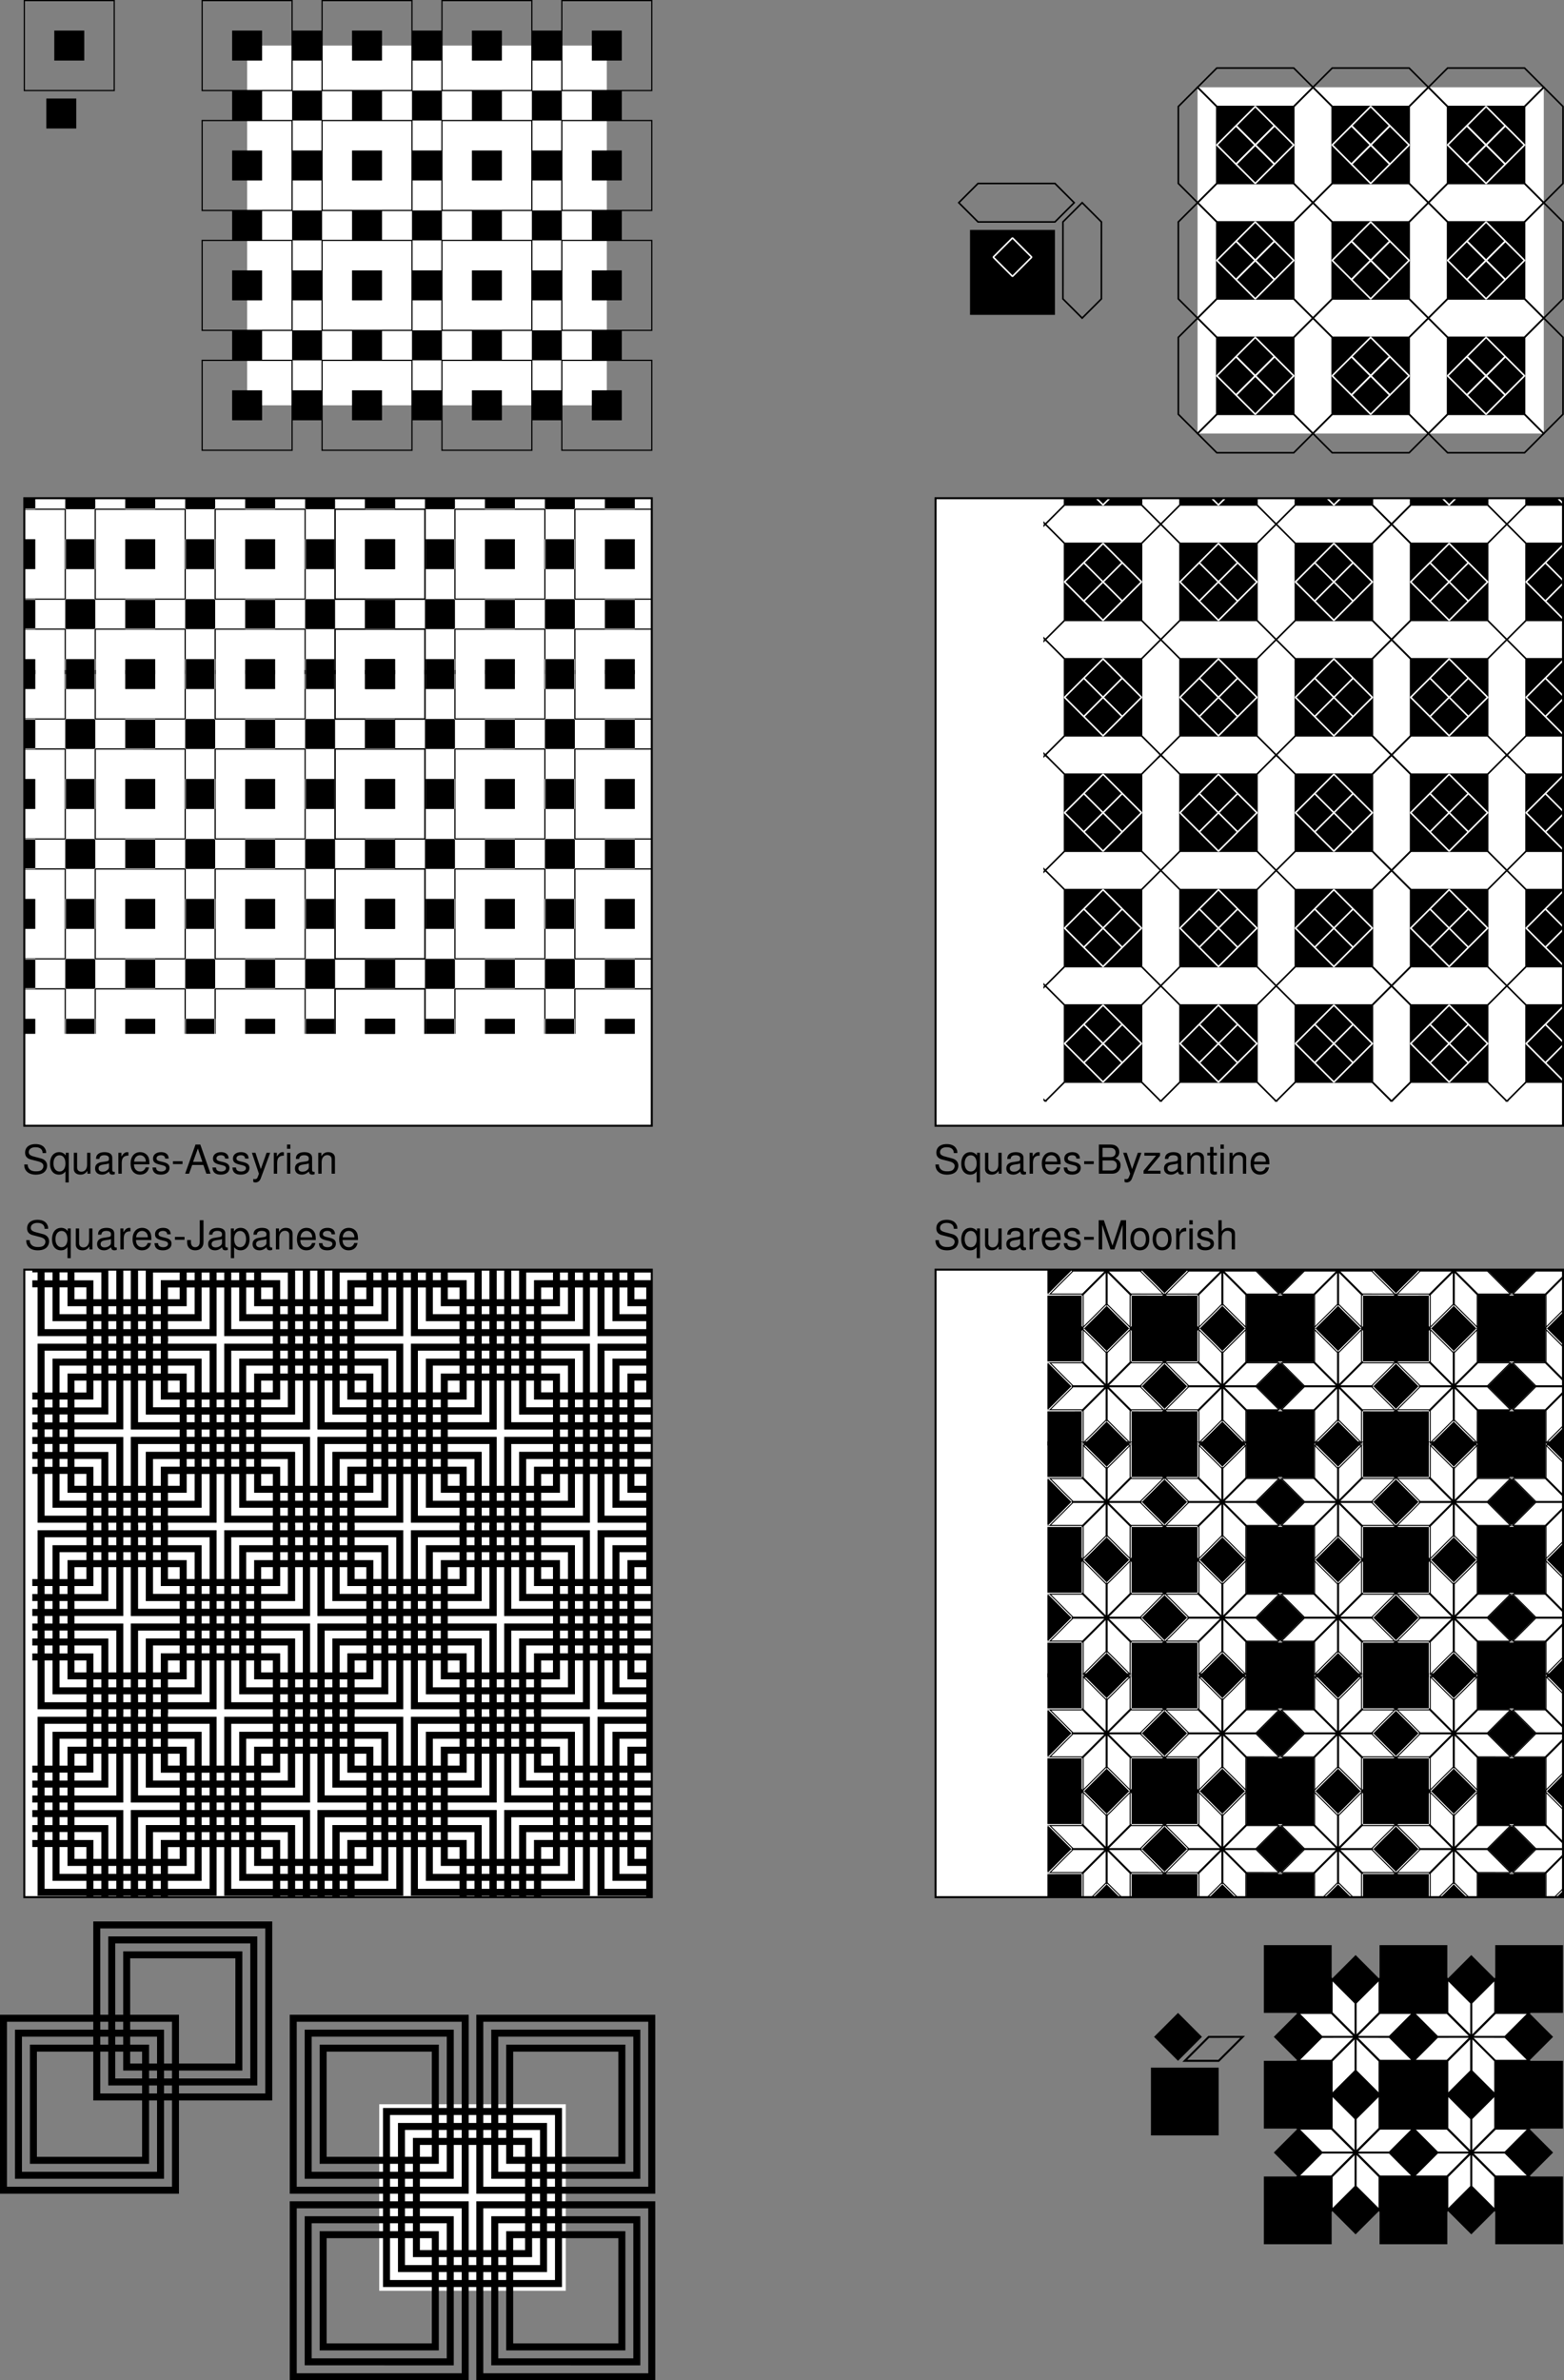 <svg xmlns="http://www.w3.org/2000/svg" xmlns:xlink="http://www.w3.org/1999/xlink" width="391.332" height="595.525"><rect width="100%" height="100%" fill="#808080" stroke="none"/><defs><path id="a" d="M5.953-5.156c0-.5-.016-.64-.187-.969-.391-.844-1.25-1.281-2.47-1.281-1.608 0-2.593.812-2.593 2.14 0 .891.469 1.454 1.422 1.704l1.813.468c.937.25 1.343.61 1.343 1.188 0 .39-.218.781-.515 1-.297.219-.75.312-1.344.312-.797 0-1.328-.187-1.688-.61a1.549 1.549 0 0 1-.375-1.109H.484c0 .657.141 1.11.422 1.5C1.406-.125 2.25.234 3.36.234c.875 0 1.579-.203 2.047-.562.5-.39.797-1.047.797-1.672 0-.906-.547-1.563-1.547-1.828l-1.828-.485c-.875-.25-1.203-.53-1.203-1.093 0-.735.656-1.219 1.64-1.219 1.157 0 1.797.516 1.813 1.469zm0 0"/><path id="b" d="M4.953 2.188v-7.422h-.75v.687a1.968 1.968 0 0 0-1.656-.844C1.157-5.39.266-4.266.266-2.516c0 1.704.843 2.75 2.234 2.75.734 0 1.234-.265 1.625-.828v2.781ZM2.656-4.61c.89 0 1.469.796 1.469 2.062 0 1.203-.578 2-1.469 2-.922 0-1.531-.812-1.531-2.031s.61-2.031 1.531-2.031zm0 0"/><path id="c" d="M4.813 0v-5.234h-.829v2.968C3.984-1.203 3.438-.5 2.563-.5c-.657 0-1.079-.406-1.079-1.031v-3.703H.656v4.03c0 .876.64 1.438 1.656 1.438.782 0 1.266-.28 1.75-.968V0Zm0 0"/><path id="d" d="M5.344-.484c-.078.015-.125.015-.172.015-.297 0-.453-.156-.453-.406v-3.078c0-.938-.672-1.438-1.969-1.438-.766 0-1.375.22-1.734.61-.25.265-.344.578-.36 1.093h.828c.079-.64.454-.937 1.235-.937.765 0 1.172.281 1.172.781v.219c-.016.36-.188.5-.875.578-1.172.156-1.36.203-1.672.328-.61.266-.922.719-.922 1.406 0 .938.656 1.547 1.719 1.547.656 0 1.187-.234 1.78-.78.063.546.313.78.86.78.172 0 .282-.03.563-.093zM3.89-1.656c0 .281-.079.453-.329.687-.343.313-.75.469-1.25.469-.64 0-1.015-.313-1.015-.844 0-.547.36-.828 1.25-.953s1.062-.156 1.344-.297zm0 0"/><path id="e" d="M.688-5.234V0h.843v-2.719c.016-1.265.532-1.828 1.672-1.797v-.843c-.14-.016-.219-.032-.312-.032-.547 0-.954.329-1.438 1.094v-.937zm0 0"/><path id="f" d="M5.125-2.344c0-.797-.063-1.281-.203-1.672-.344-.859-1.14-1.375-2.125-1.375-1.453 0-2.39 1.11-2.39 2.844 0 1.735.89 2.781 2.374 2.781 1.203 0 2.031-.687 2.235-1.828h-.829c-.234.688-.703 1.047-1.375 1.047-.53 0-.984-.234-1.265-.672-.203-.297-.266-.593-.281-1.125Zm-3.828-.672c.062-.968.656-1.609 1.5-1.609s1.437.672 1.437 1.61zm0 0"/><path id="g" d="M4.375-3.781c0-1.031-.688-1.61-1.89-1.61-1.22 0-2.016.625-2.016 1.594 0 .828.422 1.219 1.656 1.516l.781.187c.578.14.813.36.813.719 0 .5-.485.828-1.219.828-.453 0-.828-.125-1.047-.344-.125-.156-.187-.296-.234-.671H.344C.375-.345 1.063.234 2.438.234c1.312 0 2.156-.656 2.156-1.671 0-.766-.438-1.204-1.485-1.454l-.796-.187c-.688-.156-.97-.375-.97-.75 0-.485.423-.797 1.11-.797.672 0 1.031.297 1.047.844zm0 0"/><path id="h" d="M2.844-3.125H.454v.719h2.39Zm0 0"/><path id="i" d="m4.688 0 2.046-6.11V0h.875v-7.297H6.313l-2.11 6.36-2.156-6.36H.75V0h.875v-6.11L3.703 0Zm0 0"/><path id="j" d="M2.719-5.39c-1.485 0-2.36 1.046-2.36 2.812C.36-.813 1.234.234 2.734.234c1.47 0 2.36-1.046 2.36-2.78 0-1.813-.86-2.845-2.375-2.845zm.015.765c.938 0 1.5.781 1.5 2.078 0 1.235-.578 2-1.5 2-.937 0-1.5-.765-1.5-2.031s.563-2.047 1.5-2.047zm0 0"/><path id="k" d="M1.5-5.234H.672V0H1.5Zm0-2.063H.656v1.063H1.5Zm0 0"/><path id="l" d="M.703-7.297V0h.828v-2.89c0-1.063.563-1.766 1.422-1.766.281 0 .531.078.735.218.25.188.343.438.343.813V0h.828v-3.953c0-.89-.625-1.438-1.656-1.438-.734 0-1.187.235-1.672.875v-2.78zm0 0"/><path id="v" d="M4.734-2.188 5.484 0h1.047L3.97-7.297H2.766L.172 0h.984l.782-2.188Zm-.25-.78H2.156l1.204-3.33zm0 0"/><path id="w" d="M3.875-5.234 2.437-1.156 1.095-5.234h-.89L1.968.016l-.313.828c-.14.375-.328.515-.672.515-.14 0-.265-.015-.437-.062v.75c.156.094.328.14.547.14.281 0 .562-.093.781-.25.266-.203.422-.421.578-.843L4.78-5.234Zm0 0"/><path id="x" d="M.703-5.234V0h.844v-2.89c0-1.063.547-1.766 1.406-1.766.672 0 1.094.39 1.094 1.031V0h.828v-3.953c0-.875-.656-1.438-1.672-1.438-.765 0-1.265.297-1.734 1.032v-.875zm0 0"/><path id="B" d="M.797 0h3.281c.688 0 1.203-.188 1.594-.61.36-.374.562-.906.562-1.468 0-.875-.406-1.406-1.328-1.766.657-.312 1-.844 1-1.594 0-.546-.203-1-.578-1.343-.39-.344-.875-.516-1.578-.516H.797Zm.922-4.156V-6.47h1.797c.53 0 .812.063 1.062.266.266.187.406.5.406.89 0 .407-.14.704-.406.907-.25.187-.531.25-1.062.25zm0 3.343v-2.515h2.265c.829 0 1.313.469 1.313 1.265 0 .766-.484 1.25-1.313 1.25zm0 0"/><path id="C" d="M4.438-5.234H.515v.718h2.921L.313-.75V0h4.25v-.734h-3.25L4.438-4.5Zm0 0"/><path id="D" d="M2.547-5.234h-.86v-1.454H.845v1.454H.14v.671h.703v3.97c0 .53.36.827 1.015.827.22 0 .407-.03.688-.078v-.703A1.528 1.528 0 0 1 2.14-.5c-.36 0-.454-.094-.454-.469v-3.594h.86zm0 0"/><path id="K" d="M3.328-7.297v5.14c0 .579-.062.907-.234 1.157-.172.281-.516.453-.89.453-.688 0-1.079-.469-1.079-1.328v-.469H.172v.64C.172-.515.953.235 2.203.235c1.266 0 2.063-.796 2.063-2.046v-5.485zm0 0"/><path id="L" d="M.547 2.188h.828V-.547c.438.531.938.781 1.61.781 1.359 0 2.25-1.093 2.25-2.765 0-1.766-.86-2.86-2.25-2.86-.72 0-1.282.329-1.672.938v-.781H.546ZM2.844-4.61c.922 0 1.515.812 1.515 2.062 0 1.188-.609 2-1.515 2-.89 0-1.469-.797-1.469-2.031 0-1.235.578-2.031 1.469-2.031zm0 0"/><path id="n" d="M-22.395-22.395h44.79v1.75h-44.79zm43.04 1.75h1.75v41.29h-1.75zm-43.04 0h1.75v41.29h-1.75zm0 41.29h44.79v1.75h-44.79zm46.688-43.04h44.789v1.75H24.293Zm43.039 1.75h1.75v41.29h-1.75zm-43.039 0h1.75v41.29h-1.75zm0 41.29h44.789v1.75H24.293Zm-46.688-89.727h44.79v1.75h-44.79zm43.04 1.75h1.75v41.289h-1.75zm-43.04 0h1.75v41.289h-1.75zm0 41.289h44.79v1.75h-44.79zm46.688-43.039h44.789v1.75H24.293Zm43.039 1.75h1.75v41.289h-1.75zm-43.039 0h1.75v41.289h-1.75zm0 41.289h44.789v1.75H24.293Zm-42.945 7.39h37.304v1.75h-37.304zm35.554 1.75h1.75v33.805h-1.75zm-35.554 0h1.75v33.805h-1.75zm0 33.805h37.304v1.75h-37.304zm46.687-35.554H65.34v1.75H28.035Zm35.555 1.75h1.75v33.804h-1.75zm-35.555 0h1.75v33.804h-1.75zm0 33.804H65.34v1.75H28.035ZM-18.652-65.34h37.304v1.75h-37.304zm35.554 1.75h1.75v33.805h-1.75zm-35.554 0h1.75v33.805h-1.75zm0 33.805h37.304v1.75h-37.304zM28.035-65.34H65.34v1.75H28.035Zm35.555 1.75h1.75v33.805h-1.75zm-35.555 0h1.75v33.805h-1.75zm0 33.805H65.34v1.75H28.035ZM-14.91-14.91h29.82v1.75h-29.82zm28.07 1.75h1.75v26.32h-1.75zm-28.07 0h1.75v26.32h-1.75zm0 26.32h29.82v1.75h-29.82zm46.683-28.07h29.825v1.75H31.773Zm28.075 1.75h1.75v26.32h-1.75zm-28.075 0h1.75v26.32h-1.75zm0 26.32h29.825v1.75H31.773ZM-14.91-61.598h29.82v1.75h-29.82zm28.07 1.75h1.75v26.325h-1.75zm-28.07 0h1.75v26.325h-1.75zm0 26.325h29.82v1.75h-29.82zm46.683-28.075h29.825v1.75H31.773Zm28.075 1.75h1.75v26.325h-1.75zm-28.075 0h1.75v26.325h-1.75zm0 26.325h29.825v1.75H31.773ZM.95-45.738h44.79v1.75H.948Zm43.04 1.75h1.75V-2.7h-1.75zm-43.04 0H2.7V-2.7H.95zM.95-2.7h44.79v1.75H.948Zm3.742-39.297h37.305v1.75H4.691Zm35.555 1.75h1.75v33.805h-1.75zm-35.555 0h1.75v33.805h-1.75zm0 33.805h37.305v1.75H4.691ZM8.43-38.254h29.824v1.75H8.43Zm28.074 1.75h1.75v26.324h-1.75zm-28.074 0h1.75v26.324H8.43zm0 26.324h29.824v1.75H8.43Zm0 0"/><path id="s" d="M-.602-20.719h9.184l.5.5H-.102zm8.98.5h.704l5.496 5.496h-.703Zm-8.48 0h.704l5.496 5.496h-.703Zm5.497 5.496h9.183l.496.5H5.891Zm.496 0h9.183l-.5.5H5.391Zm7.98.5h.703L9.078-8.727h-.703Zm-8.48 0h.703L.598-8.727h-.703zM-.105-8.727h9.183l-.496.497H-.602zm-.497.497h9.184l-9.184.003zm20.97-12.489h9.183l-.5.5h-9.184zm7.98.5h.703l-5.496 5.496h-.703zm-8.48 0h.702l-5.496 5.496h-.703zm-5.497 5.496h9.184l-.5.5H13.87zm-.5 0h9.184l.5.5h-9.18Zm.504.5h.703L20.57-8.73h-.703zm8.477 0h.703l5.496 5.496h-.703zM19.867-8.73h.602l8.48.003h-9.078zm.004.003h9.18l.496.497h-9.18zm.496.497h9.18l.004.003zm-6.144-6.844 1.207 1.203h-1.207zm.504 1.203h.703l5.289 5.289h-.703zm5.289 5.289h.703v.203h-.5zm-5.793-5.29h.5v7.778h-.5zm0 7.778h.504l.203.203h-.707zm5.996-2.285h.5v7.777h-.5zM14.223-5.89h.707L20.219-.6h-.703zM19.516-.6h1.203V.601zm-4.793-14.473v1.203H13.52zM13.52-13.87h.703l-5.29 5.289H8.23ZM8.23-8.582h.704l-.204.203h-.503Zm5.993-5.29h.5v7.778h-.5zm-.004 7.778h.504v.203h-.707zm-.203.203h.707L9.43-.6h-.703Zm-5.79-2.488h.5v7.777h-.5zm0 7.777H9.43L8.227.602ZM20.72-29.55v1.203h-1.203zm-1.203 1.203h.703l-5.293 5.293h-.703zm-5.293 5.293h.703l-.203.203h-.5zm5.996-5.293h.5v7.778h-.5zm0 7.778h.5v.203h-.703zm-.203.203h.703l-5.293 5.293h-.703zm-5.793-2.485h.5v7.778h-.5zm0 7.778h1.203l-1.203 1.203zM8.227-29.551l1.203 1.203h-1.2Zm.5 1.203h.703l5.293 5.293h-.703zm5.293 5.293h.703v.203h-.5zm-5.79-5.293h.5v7.778h-.5zm0 7.778h.5l.204.203H8.23Zm5.993-2.282h.5v7.778h-.5zM8.23-20.367h.704l5.293 5.293h-.704zm5.293 5.293h1.2v1.203zm14.825-5.645h9.183l.5.5h-9.183zm8.98.5h.703l5.496 5.496h-.703zm-8.48 0h.703l5.496 5.496h-.703Zm5.496 5.496h9.183l.496.5h-9.18Zm.5 0h9.18l-.5.5h-9.18Zm7.976.5h.703l-5.496 5.496h-.703zm-8.476 0h.703L29.55-8.727h-.703zm-5.496 5.496h9.18l-.497.497h-9.18zm-.496.497h9.18l-9.184.003zm20.964-12.49H58.5l-.5.5h-9.184zm7.98.5H58l-5.496 5.496H51.8zm-8.48 0h.704l-5.497 5.496h-.703zm-5.496 5.496h9.184l-.5.5H42.82zm-.5 0h9.184l.5.5h-9.18zm.504.5h.703L49.52-8.73h-.704zm8.477 0h.703L58-8.727h-.703zM48.816-8.73h.602l8.48.003H48.82zm.004.003H58l.496.497h-9.18zm.496.497h9.18l.004.003zm-6.144-6.844 1.207 1.203h-1.203zm.504 1.203h.703l5.289 5.289h-.703zm5.289 5.289h.703l.004.203h-.504zm-5.79-5.29h.5v7.778h-.5zm0 7.778h.505l.203.203h-.707zm5.997-2.285h.5v7.777h-.5zM43.176-5.89h.707L49.172-.6h-.703ZM48.469-.6h1.203V.601zm-4.797-14.473v1.203h-1.203Zm-1.203 1.203h.703l-5.29 5.289h-.702zm-5.29 5.289h.704l-.203.203h-.504zm5.993-5.29h.5v7.778h-.5zm-.004 7.778h.504v.203h-.707zm-.203.203h.707L38.379-.6h-.703zm-5.79-2.488h.5v7.777h-.5zm0 7.777h1.204L37.176.602zM49.673-29.55l-.004 1.203h-1.2Zm-1.203 1.203h.703l-5.293 5.293h-.703zm-5.293 5.293h.703l-.203.203h-.504zm5.992-5.293h.5v7.778h-.5zm0 7.778h.5v.203h-.703zm-.203.203h.703l-5.293 5.293h-.703zm-5.793-2.485h.5v7.778h-.5zm0 7.778h1.203l-1.203 1.203zM37.177-29.55l1.203 1.203h-1.2zm.5 1.203h.703l5.293 5.293h-.703Zm5.293 5.293h.703v.203h-.5zm-5.79-5.293h.5v7.778h-.5zm0 7.778h.5l.204.203h-.703zm5.993-2.282h.5v7.778h-.5zm-5.992 2.485h.703l5.293 5.293h-.703zm5.293 5.293h1.199v1.203zM-.602-49.672h9.184l.5.5H-.102zm8.98.5h.704l5.496 5.496h-.703Zm-8.48 0h.704l5.496 5.496h-.703Zm5.497 5.496h9.183l.496.5H5.891Zm9.68 0-.005.004H5.89Zm-9.184.004h9.18l-.5.5H5.39Zm7.976.5h.703l-5.496 5.496h-.703Zm-8.476 0h.703L.598-37.676h-.703zm-5.496 5.496h9.18l-.493.496H-.602zm-.497.496h9.184l-9.184.004zm20.97-12.492h9.183l-.5.5h-9.184zm7.98.5h.703l-5.496 5.496h-.703zm-8.48 0h.702l-5.496 5.496h-.703zm-5.497 5.496h9.184l-.5.5H13.87zm-.5 0 9.184.004h-9.18Zm.004.004h9.18l.496.496h-9.18zm.598.496h9.078l.004.004h-.602zm-.102 0h.703l5.496 5.496h-.703zm8.48.004h.704l5.496 5.496h-.703zm-2.984 5.492h.602l8.48.004h-9.078zm.004.004h9.18l.496.496h-9.18zm.496.496h9.18l.004.004zm-6.144-6.847 1.203 1.203h-1.203zm.5 1.203h.703l5.293 5.293h-.703zm5.293 5.293h.703v.203h-.5zm-5.793-5.293h.5v7.777h-.5zm0 7.777h.5l.203.203h-.703zm5.996-2.281h.5v7.777h-.5zm-5.996 2.484h.703l5.293 5.293h-.703zm5.293 5.293h1.203v1.203zm-4.793-14.476v1.203H13.52zm-1.203 1.203h.703L8.93-37.531h-.7Zm-5.29 5.293h.7l-.203.203h-.5zm5.993-5.293h.5v7.777h-.5zm0 7.777h.5v.203h-.703zm-.203.203h.703L9.43-29.55h-.703Zm-5.793-2.484h.5v7.777h-.5zm0 7.777H9.43l-1.203 1.203zM20.719-58.5v1.203h-1.203zm-1.203 1.203h.703l-5.293 5.293h-.703zm-5.293 5.293h.703l-.203.203h-.5zm5.996-5.293h.5v7.774h-.5zm0 7.774h.5v.203h-.703zm-.203.203h.703l-5.293 5.293h-.703zm-5.793-2.48h.5v7.773h-.5zm0 7.773h1.203l-1.203 1.203zM8.227-58.5l1.203 1.203h-1.2Zm.5 1.203h.703l5.293 5.293h-.703zm5.293 5.293h.703v.203h-.5zm-5.79-5.293h.5v7.774h-.5zm0 7.774h.5l.204.203H8.23Zm5.993-2.278h.5v7.774h-.5zM8.23-49.32h.704l5.293 5.294h-.704zm5.293 5.294h1.2v1.203zm14.825-5.645h9.183l.5.5h-9.183zm8.98.5h.703l5.496 5.496h-.703zm-8.48 0h.703l5.496 5.496h-.703Zm5.496 5.496h9.183l.496.5h-9.18Zm9.68 0-.004.004h-9.176Zm-9.18.004h9.176l-.5.5h-9.176Zm7.972.5h.704l-5.497 5.496h-.703zm-8.472 0h.703l-5.496 5.496h-.703zm-5.496 5.496h9.175l-.492.496h-9.18zm-.496.496h9.18l-9.184.004zm20.964-12.492H58.5l-.5.5h-9.184zm7.98.5H58l-5.496 5.496H51.8zm-8.48 0h.704l-5.497 5.496h-.703zm-5.496 5.496h9.184l-.5.5H42.82zm-.5 0 9.184.004h-9.18zm.004.004h9.18l.496.496h-9.18zm.598.496H52.5l.004.004h-.602zm-.102 0h.703l5.497 5.496h-.704zm8.48.004h.704L58-37.676h-.703zm-2.984 5.492h.602l8.48.004H48.82zm.004.004H58l.496.496h-9.18zm.496.496h9.18l.004.004zm-6.144-6.847 1.203 1.203h-1.2zm.5 1.203h.703l5.293 5.293h-.703zm5.293 5.293h.703l.004.203h-.504zm-5.79-5.293h.5v7.777h-.5zm0 7.777h.5l.204.203h-.703zm5.997-2.281h.5v7.777h-.5zm-5.996 2.484h.703l5.293 5.293h-.703Zm5.293 5.293h1.203v1.203zm-4.797-14.476v1.203h-1.203Zm-1.203 1.203h.703l-5.293 5.293h-.7zm-5.29 5.293h.7l-.203.203h-.5zm5.993-5.293h.5v7.777h-.5zm0 7.777h.5v.203h-.703Zm-.203.203h.703l-5.293 5.293h-.703zm-5.793-2.484h.5v7.777h-.5zm0 7.777h1.203l-1.203 1.203zM49.672-58.5l-.004 1.203h-1.2Zm-1.203 1.203h.703l-5.293 5.293h-.703zm-5.293 5.293h.703l-.203.203h-.504zm5.992-5.293h.5v7.774h-.5zm0 7.774h.5v.203h-.703zm-.203.203h.703l-5.293 5.293h-.703zm-5.793-2.48h.5v7.773h-.5zm0 7.773h1.203l-1.203 1.203zM37.176-58.5l1.203 1.203h-1.2zm.5 1.203h.703l5.293 5.293h-.703Zm5.293 5.293h.703v.203h-.5zm-5.79-5.293h.5v7.774h-.5zm0 7.774h.5l.204.203h-.703zm5.993-2.278h.5v7.774h-.5zm-5.992 2.48h.703l5.293 5.294h-.703zm5.293 5.294h1.199v1.203zM8.48 8.48V-8.48H-8.48V8.48H8.48m28.95 0V-8.48H20.469V8.48h16.96M8.48-20.469v-16.96H-8.48v16.96H8.48m28.95 0v-16.96H20.469v16.96h16.96m28.95 28.95V-8.48H49.418V8.48h16.96m0-28.949v-16.96h-16.96v16.96h16.96M8.48-49.422v-16.957H-8.48v16.957H8.48m28.95 0v-16.957H20.469v16.957h16.96m28.95 0v-16.957H49.418v16.957h16.96m-37.429 0-5.996 6 5.996 5.996 5.996-5.996-5.996-6M0-49.422l-5.996 6L0-37.426l5.992-5.996-5.992-6m14.473-14.473-5.996 5.997 5.996 5.996 5.996-5.996-5.996-5.997m28.949 0-5.996 5.997 5.996 5.996 5.996-5.996-5.996-5.997m14.476 14.473-5.996 6 5.996 5.996 5.997-5.996-5.997-6M28.95-20.469l-5.996 5.996 5.996 5.996 5.996-5.996-5.996-5.996m-28.95 0-5.996 5.996L0-8.477l5.992-5.996L0-20.469m14.473-14.476L8.477-28.95l5.996 5.996 5.996-5.996-5.996-5.996m28.949 0-5.996 5.996 5.996 5.996 5.996-5.996-5.996-5.996M57.898-20.47l-5.996 5.996 5.996 5.996 5.997-5.996-5.997-5.996M14.473-5.992 8.477 0l5.996 5.996L20.469 0l-5.996-5.992m28.949 0L37.426 0l5.996 5.996L49.418 0l-5.996-5.992"/><path id="z" d="M3.75-11.25v-7.504h-7.5v7.504h7.5m15.004 0v-7.504H11.25v7.504h7.504m0 15v-7.5H11.25v7.5h7.504m15-15v-7.504h-7.5v7.504h7.5m15 0v-7.504h-7.5v7.504h7.5m0 15v-7.5h-7.5v7.5h7.5m15.004-15v-7.504h-7.5v7.504h7.5m15 0v-7.504h-7.5v7.504h7.5m0 15v-7.5h-7.5v7.5h7.5m15.004-15v-7.504h-7.504v7.504h7.504M3.75-41.254v-7.5h-7.5v7.5h7.5m15.004 0v-7.5H11.25v7.5h7.504m0 15v-7.5H11.25v7.5h7.504m15-15v-7.5h-7.5v7.5h7.5m15 0v-7.5h-7.5v7.5h7.5m0 15v-7.5h-7.5v7.5h7.5m15.004-15v-7.5h-7.5v7.5h7.5m15 0v-7.5h-7.5v7.5h7.5m0 15v-7.5h-7.5v7.5h7.5m15.004-15v-7.5h-7.504v7.5h7.504M3.75-71.258v-7.5h-7.5v7.5h7.5m15.004 0v-7.5H11.25v7.5h7.504m0 15v-7.5H11.25v7.5h7.504m15-15v-7.5h-7.5v7.5h7.5m15 0v-7.5h-7.5v7.5h7.5m0 15v-7.5h-7.5v7.5h7.5m15.004-15v-7.5h-7.5v7.5h7.5m15 0v-7.5h-7.5v7.5h7.5m0 15v-7.5h-7.5v7.5h7.5m15.004-15v-7.5h-7.504v7.5h7.504m-75.008-15v-7.504H11.25v7.504h7.504m30 0v-7.504h-7.5v7.504h7.5m30.004 0v-7.504h-7.5v7.504h7.5m-90.156 74.86h22.796v.296h-22.796zm22.5.296h.296v22.204h-.296zm-22.5 0h.296v22.204h-.296zm0 22.204h22.796v.296h-22.796zm30.003-22.5h22.797v.296H18.605Zm22.5.296h.297v22.204h-.297zm-22.5 0h.297v22.204h-.297zm0 22.204h22.797v.296H18.605Zm30-22.5h22.801v.296h-22.8Zm22.504.296h.297v22.204h-.297zm-22.504 0h.297v22.204h-.297zm0 22.204h22.801v.296h-22.8Zm30.004-22.5h22.801v.296h-22.8Zm22.504.296h.297v22.204h-.297zm-22.504 0h.297v22.204h-.297zm0 22.204h22.801v.296h-22.8Zm-90.007-52.504h22.796v.297h-22.796zm22.5.297h.296v22.203h-.296zm-22.5 0h.296v22.203h-.296zm0 22.203h22.796v.297h-22.796zm30.003-22.5h22.797v.297H18.605Zm22.5.297h.297v22.203h-.297zm-22.5 0h.297v22.203h-.297zm0 22.203h22.797v.297H18.605Zm30-22.5h22.801v.297h-22.8Zm22.504.297h.297v22.203h-.297zm-22.504 0h.297v22.203h-.297zm0 22.203h22.801v.297h-22.8Zm30.004-22.5h22.801v.297h-22.8Zm22.504.297h.297v22.203h-.297zm-22.504 0h.297v22.203h-.297zm0 22.203h22.801v.297h-22.8Zm-90.007-52.504h22.796v.297h-22.796zm22.5.297h.296v22.207h-.296zm-22.5 0h.296v22.207h-.296zm0 22.207h22.796v.297h-22.796Zm30.003-22.504h22.797v.297H18.605Zm22.5.297h.297v22.207h-.297zm-22.5 0h.297v22.207h-.297zm0 22.207h22.797v.297H18.605Zm30-22.504h22.801v.297h-22.8Zm22.504.297h.297v22.207h-.297zm-22.504 0h.297v22.207h-.297zm0 22.207h22.801v.297h-22.8ZM78.61-71.406h22.801v.297h-22.8Zm22.504.297h.297v22.207h-.297zm-22.504 0h.297v22.207h-.297zm0 22.207h22.801v.297h-22.8Zm-90.007-52.508h22.796v.297h-22.796zm22.5.297h.296v22.207h-.296zm-22.5 0h.296v22.207h-.296zm0 22.207h22.796v.297h-22.796zm30.003-22.504h22.797v.297H18.605Zm22.5.297h.297v22.207h-.297zm-22.5 0h.297v22.207h-.297zm0 22.207h22.797v.297H18.605Zm30-22.504h22.801v.297h-22.8Zm22.504.297h.297v22.207h-.297zm-22.504 0h.297v22.207h-.297zm0 22.207h22.801v.297h-22.8ZM78.61-101.41h22.801v.297h-22.8Zm22.504.297h.297v22.207h-.297zm-22.504 0h.297v22.207h-.297zm0 22.207h22.801v.297h-22.8ZM3.75 3.75v-7.5h-7.5v7.5h7.5m30.004 0v-7.5h-7.5v7.5h7.5m30.004 0v-7.5h-7.5v7.5h7.5m30.004 0v-7.5h-7.504v7.5h7.504M3.75-26.254v-7.5h-7.5v7.5h7.5m30.004 0v-7.5h-7.5v7.5h7.5m30.004 0v-7.5h-7.5v7.5h7.5m30.004 0v-7.5h-7.504v7.5h7.504M3.75-56.258v-7.5h-7.5v7.5h7.5m30.004 0v-7.5h-7.5v7.5h7.5m30.004 0v-7.5h-7.5v7.5h7.5m30.004 0v-7.5h-7.504v7.5h7.504m-90.012-30v-7.504h-7.5v7.504h7.5m30.004 0v-7.504h-7.5v7.504h7.5m30.004 0v-7.504h-7.5v7.504h7.5m30.004 0v-7.504h-7.504v7.504h7.504"/><path id="F" d="M24.066-24.066v19.253H4.813v-19.253h19.253m28.875 0v19.253h-19.25v-19.253h19.25m28.883 0v19.253H62.57v-19.253h19.254M24.066-52.941v19.25H4.813v-19.25h19.253m28.875 0v19.25h-19.25v-19.25h19.25m28.883 0v19.25H62.57v-19.25h19.254M24.066-81.824v19.254H4.813v-19.254h19.253m28.875 0v19.254h-19.25v-19.254h19.25m28.883 0v19.254H62.57v-19.254h19.254m4.813 52.664.562.562h-1.125zm-.563.562h.563l-4.45 4.45h-.562Zm.563 0h.562l4.45 4.45h-.563zm-5.012 4.45h.563l-.165.164h-.402zm9.46 0h.563l-.003.164h-.395Zm-9.464.164h.399v19.09h-.399zm9.625 0h.399v19.09h-.399zm-9.625 19.09h.399l.164.164h-.563zm9.625 0h.399v.164h-.563zm-.164.164h.563l-4.45 4.449h-.562zm-9.46 0h.562l4.449 4.449h-.563zM86.07-.281h1.125l-.562.562zM0-29.161l.563.563H-.563zm-.563.563H0l-4.45 4.45h-.562zm.563 0h.563l4.449 4.45h-.563zm-5.012 4.45h.563l-.164.164h-.399zm9.461 0h.563v.164h-.399Zm-9.46.164h.398v19.09h-.399zm9.624 0h.399v19.09h-.399Zm-9.625 19.09h.399l.164.164h-.563zm9.625 0h.399v.164h-.563zm-.164.164h.563L.562-.281H0Zm-9.46 0h.562L0-.281h-.563ZM-.563-.281H.563L0 .28ZM86.636-58.04l.562.562h-1.125zm-.563.562h.563l-4.453 4.454h-.559Zm.563 0h.562l4.45 4.454h-.56Zm-5.012 4.454h.559l-.164.164h-.399zm9.465 0h.558l-.003.164h-.391zm-9.469.164h.399v19.086h-.399zm9.625 0h.399v19.086h-.399zM81.62-33.774h.399l.164.164h-.563zm9.625 0h.399v.164h-.563zm-.164.164h.563l-4.45 4.449h-.562zm-9.46 0h.562l4.449 4.449h-.563zm4.448 4.449h1.125l-.562.562zM0-58.04l.563.563H-.563zm-.563.563H0l-4.453 4.454h-.559zm.563 0h.563l4.449 4.454h-.559Zm-5.012 4.454h.559l-.164.164h-.395zm9.465 0h.559v.164h-.395Zm-9.465.164h.399v19.086h-.399zm9.625 0h.399v19.086h-.399Zm-9.625 19.086h.399l.164.164h-.563zm9.625 0h.399v.164h-.563zm-.164.164h.563L.562-29.16H0Zm-9.46 0h.562L0-29.16h-.563zm4.448 4.449H.562L0-28.598Zm87.2-57.758.562.563h-1.125zm-.563.563h.563l-4.45 4.449h-.562Zm.563 0h.562l4.45 4.449h-.563zm-5.012 4.449h.563l-.165.164h-.402zm9.46 0h.563l-.003.164h-.395Zm-9.464.164h.399v19.09h-.399zm9.625 0h.399v19.09h-.399zm-9.625 19.09h.399l.164.164h-.563zm9.625 0h.399v.164h-.563zm-.164.164h.563l-4.45 4.449h-.562zm-9.46 0h.562l4.449 4.449h-.563zm4.448 4.449h1.125l-.562.562zM0-86.918l.563.563H-.563zm-.563.563H0l-4.45 4.449h-.562zm.563 0h.563l4.449 4.449h-.563zm-5.012 4.449h.563l-.164.164h-.399zm9.461 0h.563v.164h-.399Zm-9.46.164h.398v19.09h-.399zm9.624 0h.399v19.09h-.399Zm-9.625 19.09h.399l.164.164h-.563zm9.625 0h.399v.164h-.563zm-.164.164h.563L.562-58.04H0Zm-9.46 0h.562L0-58.04h-.563zm4.448 4.449H.562L0-57.477Zm58.32 28.879.563.562h-1.129zm-.566.562h.563l-4.45 4.45h-.562zm.567 0h.562l4.45 4.45h-.563zm-5.016 4.45h.563l-.164.164h-.399zm9.465 0h.563l-.004.164h-.395zm-9.465.164h.399v19.09h-.399zm9.625 0h.399v19.09h-.399zm-9.625 19.09h.399l.164.164h-.563zm9.625 0h.399v.164h-.563zm-.164.164h.563l-4.45 4.449h-.562zm-9.46 0h.562l4.449 4.449h-.563zM57.19-.281h1.125l-.562.562zm-28.31-28.88.562.563h-1.125zm-.563.563h.563l-4.45 4.45h-.562zm.563 0h.562l4.45 4.45h-.563zm-5.012 4.45h.563l-.164.164h-.403zm9.461 0h.563l-.004.164h-.395zm-9.465.164h.399v19.09h-.399zm9.625 0h.399v19.09h-.399zm-9.625 19.09h.399l.164.164h-.563zm9.625 0h.399v.164h-.563zm-.164.164h.563l-4.45 4.449h-.562Zm-9.46 0h.562l4.449 4.449h-.563Zm4.448 4.449h1.125l-.562.562zM57.758-58.04l.562.562h-1.125zm-.563.562h.563l-4.453 4.454h-.563zm.563 0h.562l4.45 4.454h-.56zm-5.016 4.454h.563l-.164.164h-.399zm9.469 0h.559l-.004.164h-.391Zm-9.469.164h.399v19.086h-.399zm9.625 0h.399v19.086h-.399zm-9.625 19.086h.399l.164.164h-.563zm9.625 0h.399v.164h-.563zm-.164.164h.563l-4.45 4.449h-.562zm-9.46 0h.562l4.449 4.449h-.563zm4.448 4.449h1.125l-.562.562zM28.88-58.04l.562.563h-1.125zm-.563.563h.563l-4.453 4.454h-.559zm.563 0h.562l4.45 4.454h-.559zm-5.012 4.454h.559l-.164.164h-.399zm9.465 0h.559l-.004.164h-.39zm-9.469.164h.399v19.086h-.399zm9.625 0h.399v19.086h-.399zm-9.625 19.086h.399l.164.164h-.563zm9.625 0h.399v.164h-.563zm-.164.164h.563l-4.45 4.449h-.562Zm-9.46 0h.562l4.449 4.449h-.563zm4.449 4.449h1.125l-.563.562zm29.445-57.758.562.563h-1.129zm-.567.563h.563l-4.45 4.449h-.562zm.567 0h.562l4.45 4.449h-.563zm-5.016 4.449h.563l-.164.164h-.399zm9.465 0h.563l-.004.164h-.395zm-9.465.164h.399v19.09h-.399zm9.625 0h.399v19.09h-.399zm-9.625 19.09h.399l.164.164h-.563zm9.625 0h.399v.164h-.563zm-.164.164h.563l-4.45 4.449h-.562zm-9.46 0h.562l4.449 4.449h-.563zm4.448 4.449h1.125l-.562.562zM28.88-86.918l.562.563h-1.125zm-.563.563h.563l-4.45 4.449h-.562zm.563 0h.562l4.45 4.449h-.563zm-5.012 4.449h.563l-.164.164h-.403zm9.461 0h.563l-.004.164h-.395zm-9.465.164h.399v19.09h-.399zm9.625 0h.399v19.09h-.399zm-9.625 19.09h.399l.164.164h-.563zm9.625 0h.399v.164h-.563zm-.164.164h.563l-4.45 4.449h-.562Zm-9.46 0h.562l4.449 4.449h-.563zm4.449 4.449h1.125l-.563.562zM33.61-5.012h19.414l.403.399H33.21Zm-.398.399h.562L29.16 0h-.562zm19.652 0h.563L58.039 0h-.562zM57.473 0h.566l-4.617 4.613h-.563zM28.598 0h.562l4.613 4.613h-.562zm4.613 4.613h20.21l-.398.399H33.61Zm29.277-9.625h19.418l.399.399H62.09Zm-.398.399h.562L58.04 0h-.562zm19.652 0h.563L86.918 0h-.563zM86.355 0h.563l-4.613 4.613h-.563zM57.477 0h.562l4.613 4.613h-.562zm4.613 4.613h20.215l-.399.399H62.488ZM4.73-5.012h19.418l.399.399H4.332Zm-.398.399h.563L.28 0h-.56zm19.652 0h.563L29.16 0h-.562zM28.598 0h.562l-4.613 4.613h-.563zM-.282 0h.563l4.614 4.613h-.563zm4.614 4.613h20.215l-.399.399H4.73Zm29.277-96.261h19.414l.403.398H33.21Zm-.398.398h.562l-4.613 4.613h-.562zm19.652 0h.563l4.613 4.613h-.562zm4.61 4.613h.566l-4.617 4.614h-.563zm-28.875 0h.562l4.613 4.614h-.562zm4.613 4.614h20.21l-.398.398H33.61Zm29.277-9.625h19.418l.399.398H62.09Zm-.398.398h.562l-4.613 4.613h-.562zm19.652 0h.563l4.613 4.613h-.563zm4.613 4.613h.563l-4.613 4.614h-.563zm-28.878 0h.562l4.613 4.614h-.562zm4.613 4.614h20.215l-.399.398H62.488ZM4.73-91.648h19.418l.399.398H4.332Zm-.398.398h.563L.28-86.637h-.56zm19.652 0h.563l4.613 4.613h-.562zm4.614 4.613h.562l-4.613 4.614h-.563zm-28.88 0h.563l4.614 4.614h-.563zm4.614 4.614h20.215l-.399.398H4.73Zm29.277 48.132h19.414l.403.399H33.21Zm-.398.399h.562L29.16-28.88h-.562zm19.652 0h.563l4.613 4.613h-.562zm4.61 4.613h.566l-4.617 4.613h-.563zm-28.875 0h.562l4.613 4.613h-.562zm4.613 4.613h20.21l-.398.399H33.61Zm29.277-9.625h19.418l.399.399H62.09Zm-.398.399h.562L58.04-28.88h-.562zm19.652 0h.563l4.613 4.613h-.563zm4.613 4.613h.563l-4.613 4.613h-.563zm-28.878 0h.562l4.613 4.613h-.562zm4.613 4.613h20.215l-.399.399H62.488ZM4.73-33.89h19.418l.399.399H4.332Zm-.398.399h.563L.28-28.88h-.56zm19.652 0h.563l4.613 4.613h-.562zm4.614 4.613h.562l-4.613 4.613h-.563zm-28.88 0h.563l4.614 4.613h-.563zm4.614 4.613h20.215l-.399.399H4.73ZM33.609-62.77h19.414l.403.399H33.21Zm-.398.399h.562l-4.613 4.613h-.562zm19.652 0h.563l4.613 4.613h-.562zm4.614 4.613h.562l-4.617 4.617h-.563zm-28.88 0h.563l4.617 4.617h-.562zm4.618 4.617h20.207l-.399.399H33.61Zm29.273-9.629h19.418l.399.399H62.09Zm-.398.399h.562l-4.613 4.613h-.562zm19.652 0h.563l4.613 4.613h-.563zm4.613 4.613h.563l-4.617 4.617h-.563zm-28.878 0h.562l4.617 4.617h-.562zm4.617 4.617H82.3l-.395.399H62.488ZM4.73-62.77h19.418l.399.399H4.332Zm-.398.399h.563L.28-57.758h-.56zm19.652 0h.563l4.613 4.613h-.562zm4.614 4.613h.562l-4.617 4.617h-.563zm-28.88 0h.563l4.617 4.617h-.562zm4.618 4.617h20.207l-.395.399H4.73Zm0 0"/><path id="I" d="M14.297-24.207h.281l.426.422h-1.129Zm-.422.422h.563l-4.391 4.39h-.563zm.566 0h.563l4.39 4.39h-.562zm-4.957 4.39h.563l-.14.141h-.423Zm9.348 0h.563v.141h-.422zm-9.348.141h.422l.14.14h-.562zm9.489 0h.422v.14h-.563zm-.141.14h.563L15-14.718h-.563zm-9.348 0h.563l4.394 4.395h-.562zm4.395 4.395H15l-.422.422h-.281zm.418.14h.281l.426.423h-1.129Zm-.422.423h.563l-4.391 4.39h-.563zm.566 0h.563l4.39 4.39h-.562zm-4.957 4.39h.563l-.14.141h-.423Zm9.348 0h.563v.141h-.422Zm-9.348.141h.422l.14.14h-.562zm9.485 0h.426v.14h-.567zm-.14.14h.566L15-5.093h-.563zm-9.345 0h.563l4.39 4.391h-.562Zm4.391 4.391H15l-.422.422h-.281zm5.238-14.3h.282l.421.421h-1.125zm-.422.421h.563l-4.395 4.395h-.562zm.563 0h.562l4.391 4.395h-.559zm-4.957 4.395h.562l-.14.14h-.422zm9.351 0h.559v.14h-.418zm-9.351.14h.426l.14.141h-.566zm9.488 0h.422v.141h-.562zm-.14.141h.562l-4.39 4.39h-.563zm-9.348 0h.566l4.39 4.39h-.562zm4.394 4.39h1.125l-.421.423h-.282zm-9.207-9.488h.282l.421.422H9.063Zm-.421.422h.562L5.23-14.578h-.558Zm.562 0h.563l4.39 4.395h-.558zm-4.953 4.395h.558l-.14.14h-.418Zm9.348 0h.558v.14h-.418Zm-9.348.14h.422l.14.141h-.562zm9.484 0h.422v.141h-.562zm-.14.141h.562l-4.39 4.39h-.563Zm-9.344 0h.562l4.391 4.39h-.563Zm4.39 4.39h1.126l-.422.423h-.282zm34.114-14.3h.281l.422.422h-1.125zm-.422.422h.562l-4.39 4.39h-.563zm.562 0h.563l4.39 4.39h-.562zm-4.953 4.39h.563l-.14.141h-.423zm9.344 0h.563v.141h-.422zm-9.344.141h.422l.14.14h-.562zm9.485 0h.422v.14h-.563zm-.141.14h.563l-4.395 4.395h-.563zm-9.344 0h.563l4.394 4.395h-.562zm4.395 4.395h1.117l-.418.422h-.281zm.418.14h.281l.422.423h-1.125zm-.422.423h.562l-4.39 4.39h-.563zm.562 0h.563l4.39 4.39h-.562zm-4.953 4.39h.563l-.14.141h-.423zm9.344 0h.563v.141h-.422Zm-9.344.141h.422l.14.14h-.562zm9.485 0h.422v.14h-.563zm-.141.14h.563l-4.391 4.391h-.563zm-9.344 0h.563l4.39 4.391h-.562zm4.39 4.391h1.126l-.422.422h-.281zm5.235-14.3h.282l.421.421h-1.125zm-.422.421h.563l-4.395 4.395h-.558zm.563 0h.562l4.391 4.395h-.559zm-4.953 4.395h.558l-.14.14h-.418zm9.347 0h.559v.14h-.418zm-9.347.14h.422l.14.141h-.562zm9.484 0h.422v.141h-.562zm-.14.141h.562l-4.39 4.39h-.563zm-9.344 0h.562l4.39 4.39h-.562zm4.39 4.39h1.125l-.421.423h-.282zm-9.203-9.488h.282l.421.422h-1.125zm-.422.422h.563l-4.395 4.395h-.558zm.563 0h.562l4.391 4.395h-.559zm-4.953 4.395h.558l-.14.14h-.418zm9.347 0h.559v.14h-.418zm-9.347.14h.422l.14.141h-.562zm9.484 0h.422v.141h-.562zm-.14.141h.562l-4.39 4.39h-.563zm-9.344 0h.562l4.39 4.39h-.562zm4.39 4.39h1.125l-.421.423h-.282zm34.114-14.3h.28l.423.422h-1.125zm-.422.422h.562l-4.39 4.39h-.563zm.562 0h.563l4.39 4.39h-.562zm-4.953 4.39h.563l-.14.141h-.423zm9.344 0h.562v.141h-.421zm-9.344.141h.422l.14.14h-.562zm9.485 0h.421v.14h-.562zm-.141.14h.562l-4.394 4.395h-.563zm-9.344 0h.563l4.394 4.395h-.562zm4.395 4.395h1.117l-.418.422h-.281zm.418.14h.28l.423.423h-1.125zm-.422.423h.562l-4.39 4.39h-.563zm.562 0h.563l4.39 4.39h-.562zm-4.953 4.39h.563l-.14.141h-.423zm9.344 0h.562v.141h-.421Zm-9.344.141h.422l.14.14h-.562zm9.485 0h.421v.14h-.562zm-.141.14h.562l-4.39 4.391h-.563zm-9.344 0h.563l4.39 4.391h-.562zm4.39 4.391h1.126l-.422.422h-.281zm5.235-14.3h.281l.422.421h-1.125zm-.422.421h.563l-4.395 4.395h-.558zm.563 0h.562l4.395 4.395h-.563zm-4.953 4.395h.558l-.14.14h-.418zm9.347 0h.563v.14h-.422zm-9.347.14h.422l.14.141h-.562zm9.484 0h.426v.141h-.567zm-.14.141h.566l-4.395 4.39h-.562zm-9.344 0h.562l4.39 4.39h-.562zm4.39 4.39h1.125l-.422.423h-.28zm-9.203-9.488h.281l.422.422H66.82zm-.422.422h.563l-4.395 4.395h-.558zm.563 0h.562l4.39 4.395h-.558zm-4.953 4.395h.558l-.14.14h-.418zm9.347 0h.559v.14h-.418zm-9.347.14h.422l.14.141h-.562zm9.484 0h.422v.141h-.563zm-.14.141h.562l-4.39 4.39h-.563zm-9.344 0h.562l4.39 4.39h-.562zm4.39 4.39h1.125l-.422.423h-.28zM14.297-53.081h.281l.426.422h-1.129Zm-.422.422h.563l-4.391 4.39h-.563zm.566 0h.563l4.39 4.39h-.562zm-4.957 4.39h.563l-.14.141h-.423Zm9.348 0h.563v.141h-.422zm-9.348.141h.422l.14.14h-.562zm9.485 0h.426v.14h-.567zm-.14.14h.566L15-43.597h-.563zm-9.345 0h.563l4.39 4.391h-.562Zm4.391 4.391H15l-.422.422h-.281zm.422.141h.281l.426.422h-1.129Zm-.422.422h.563l-4.391 4.39h-.563zm.566 0h.563l4.39 4.39h-.562zm-4.957 4.39h.563l-.14.141h-.423Zm9.348 0h.563v.141h-.422zm-9.348.141h.422l.14.14h-.562zm9.485 0h.426v.14h-.567zm-.14.14h.566L15-33.972h-.563zm-9.345 0h.563l4.39 4.391h-.562Zm4.391 4.391H15l-.422.422h-.281zm5.238-14.297h.282l.421.422h-1.128Zm-.425.422h.562l-4.39 4.391h-.563zm.566 0h.562l4.391 4.391h-.562zm-4.957 4.391h.562l-.14.14h-.422zm9.348 0h.562v.14h-.422zm-9.348.14h.426l.14.141h-.566zm9.488 0h.422v.141h-.562zm-.14.141h.562l-4.39 4.39h-.563zm-9.348 0h.566l4.39 4.39h-.562zm4.394 4.39h1.125l-.421.423h-.282zM9.484-48.27h.282l.421.422H9.063Zm-.421.422h.562l-4.39 4.391h-.563zm.562 0h.563l4.39 4.391h-.562zm-4.953 4.391h.562l-.14.14h-.422Zm9.344 0h.562v.14h-.422Zm-9.344.14h.422l.14.141h-.562zm9.484 0h.422v.141h-.562zm-.14.141h.562l-4.39 4.39h-.563Zm-9.344 0h.562l4.391 4.39h-.563Zm4.39 4.39h1.126l-.422.423h-.282zm34.114-14.296h.281l.422.422h-1.125zm-.422.422h.562l-4.39 4.39h-.563zm.562 0h.563l4.39 4.39h-.562zm-4.953 4.39h.563l-.14.141h-.423zm9.344 0h.563v.141h-.422zm-9.344.141h.422l.14.14h-.562zm9.485 0h.422v.14h-.563zm-.141.14h.563l-4.391 4.391h-.563zm-9.344 0h.563l4.39 4.391h-.562zm4.39 4.391h1.126l-.422.422h-.281zm.423.141h.281l.422.422h-1.125zm-.422.422h.562l-4.39 4.39h-.563zm.562 0h.563l4.39 4.39h-.562zm-4.953 4.39h.563l-.14.141h-.423zm9.344 0h.563v.141h-.422zm-9.344.141h.422l.14.14h-.562zm9.485 0h.422v.14h-.563zm-.141.14h.563l-4.391 4.391h-.563zm-9.344 0h.563l4.39 4.391h-.562zm4.39 4.391h1.126l-.422.422h-.281zm5.235-14.297h.282l.421.422h-1.125zm-.422.422h.563l-4.39 4.391h-.563zm.563 0h.562l4.391 4.391h-.562zm-4.953 4.391h.562l-.14.14h-.422zm9.344 0h.562v.14h-.422zm-9.344.14h.422l.14.141h-.562zm9.484 0h.422v.141h-.562zm-.14.141h.562l-4.39 4.39h-.563zm-9.344 0h.562l4.39 4.39h-.562zm4.39 4.39h1.125l-.421.423h-.282zm-9.203-9.484h.282l.421.422h-1.125zm-.422.422h.563l-4.39 4.391h-.563zm.563 0h.562l4.391 4.391h-.562zm-4.953 4.391h.562l-.14.14h-.422zm9.344 0h.562v.14h-.422zm-9.344.14h.422l.14.141h-.562zm9.484 0h.422v.141h-.562zm-.14.141h.562l-4.39 4.39h-.563zm-9.344 0h.562l4.39 4.39h-.562zm4.39 4.39h1.125l-.421.423h-.282zm34.114-14.296h.28l.423.422h-1.125zm-.422.422h.562l-4.39 4.39h-.563zm.562 0h.563l4.39 4.39h-.562zm-4.953 4.39h.563l-.14.141h-.423zm9.344 0h.562v.141h-.421zm-9.344.141h.422l.14.14h-.562zm9.485 0h.421v.14h-.562zm-.141.14h.562l-4.39 4.391h-.563zm-9.344 0h.563l4.39 4.391h-.562zm4.39 4.391h1.126l-.422.422h-.281zm.423.141h.28l.423.422h-1.125zm-.422.422h.562l-4.39 4.39h-.563zm.562 0h.563l4.39 4.39h-.562zm-4.953 4.39h.563l-.14.141h-.423zm9.344 0h.562v.141h-.421zm-9.344.141h.422l.14.14h-.562zm9.485 0h.421v.14h-.562zm-.141.14h.562l-4.39 4.391h-.563zm-9.344 0h.563l4.39 4.391h-.562zm4.39 4.391h1.126l-.422.422h-.281zm5.235-14.297h.281l.426.422h-1.129zm-.422.422h.563l-4.39 4.391h-.563zm.567 0h.562l4.39 4.391h-.562zm-4.957 4.391h.562l-.14.14h-.422zm9.347 0h.563v.14h-.422zm-9.347.14h.422l.14.141h-.562zm9.484 0h.426v.141h-.567zm-.14.141h.566l-4.395 4.39h-.562zm-9.344 0h.562l4.39 4.39h-.562zm4.39 4.39h1.125l-.422.423h-.28zm-9.203-9.484h.281l.422.422H66.82zm-.422.422h.563l-4.39 4.391h-.563zm.563 0h.562l4.39 4.391h-.562zm-4.953 4.391h.562l-.14.14h-.422zm9.343 0h.563v.14h-.422zm-9.343.14h.422l.14.141h-.562zm9.484 0h.422v.141h-.563zm-.14.141h.562l-4.39 4.39h-.563zm-9.344 0h.562l4.39 4.39h-.562zm4.39 4.39h1.125l-.422.423h-.28zM14.297-81.964h.281l.422.422h-1.125Zm-.422.422h.563l-4.395 4.395h-.559Zm.563 0H15l4.395 4.395h-.563zm-4.954 4.395h.559l-.14.14h-.419Zm9.348 0h.563v.14h-.422zm-9.348.14h.422l.14.14h-.562zm9.485 0h.426v.14h-.567zm-.14.14h.566L15-72.476h-.563zm-9.345 0h.563l4.39 4.391h-.562Zm4.391 4.391H15l-.422.422h-.281zm.422.141h.281l.426.422h-1.129Zm-.422.422h.563l-4.391 4.39h-.563zm.566 0h.563l4.39 4.39h-.562zm-4.957 4.39h.563l-.14.141h-.423Zm9.348 0h.563v.141h-.422zm-9.348.141h.422l.14.14h-.562zm9.485 0h.426v.14h-.567zm-.14.14h.566L15-62.851h-.563zm-9.345 0h.563l4.39 4.391h-.562Zm4.391 4.391H15l-.422.422h-.281zm5.238-14.296h.282l.421.421h-1.128Zm-.425.421h.562l-4.39 4.391h-.563zm.566 0h.562l4.391 4.391h-.562zm-4.957 4.391h.562l-.14.14h-.422zm9.348 0h.562v.14h-.422zm-9.348.14h.426l.14.141h-.566zm9.488 0h.422v.141h-.562zm-.14.141h.562l-4.39 4.39h-.563zm-9.348 0h.566l4.39 4.39h-.562zm4.394 4.39h1.125l-.421.423h-.282zm-9.207-9.483h.282l.421.421H9.063Zm-.421.421h.562l-4.39 4.391h-.563zm.562 0h.563l4.39 4.391h-.562zm-4.953 4.391h.562l-.14.14h-.422Zm9.344 0h.562v.14h-.422Zm-9.344.14h.422l.14.141h-.562zm9.484 0h.422v.141h-.562zm-.14.141h.562l-4.39 4.39h-.563Zm-9.344 0h.562l4.391 4.39h-.563Zm4.39 4.39h1.126l-.422.423h-.282zm34.114-14.3h.281l.422.422h-1.125zm-.422.422h.562l-4.394 4.395h-.559zm.562 0h.563l4.39 4.395h-.558zm-4.953 4.395h.559l-.14.14h-.419zm9.348 0h.559v.14h-.418zm-9.348.14h.422l.14.14h-.562zm9.485 0h.422v.14h-.563zm-.141.14h.563l-4.391 4.391h-.563zm-9.344 0h.563l4.39 4.391h-.562zm4.39 4.391h1.126l-.422.422h-.281zm.423.141h.281l.422.422h-1.125zm-.422.422h.562l-4.39 4.39h-.563zm.562 0h.563l4.39 4.39h-.562zm-4.953 4.39h.563l-.14.141h-.423zm9.344 0h.563v.141h-.422zm-9.344.141h.422l.14.14h-.562zm9.485 0h.422v.14h-.563zm-.141.14h.563l-4.391 4.391h-.563zm-9.344 0h.563l4.39 4.391h-.562zm4.39 4.391h1.126l-.422.422h-.281zm5.235-14.296h.282l.421.421h-1.125zm-.422.421h.563l-4.39 4.391h-.563zm.563 0h.562l4.391 4.391h-.562zm-4.953 4.391h.562l-.14.14h-.422zm9.344 0h.562v.14h-.422zm-9.344.14h.422l.14.141h-.562zm9.484 0h.422v.141h-.562zm-.14.141h.562l-4.39 4.39h-.563zm-9.344 0h.562l4.39 4.39h-.562zm4.39 4.39h1.125l-.421.423h-.282zm-9.203-9.483h.282l.421.421h-1.125zm-.422.421h.563l-4.39 4.391h-.563zm.563 0h.562l4.391 4.391h-.562zm-4.953 4.391h.562l-.14.14h-.422zm9.344 0h.562v.14h-.422zm-9.344.14h.422l.14.141h-.562zm9.484 0h.422v.141h-.562zm-.14.141h.562l-4.39 4.39h-.563zm-9.344 0h.562l4.39 4.39h-.562zm4.39 4.39h1.125l-.421.423h-.282zm34.114-14.3h.28l.423.422h-1.125zm-.422.422h.562l-4.394 4.395h-.559zm.562 0h.563l4.39 4.395h-.558zm-4.953 4.395h.559l-.14.14h-.419zm9.348 0h.558v.14h-.418zm-9.348.14h.422l.14.14h-.562zm9.485 0h.421v.14h-.562zm-.141.14h.562l-4.39 4.391h-.563zm-9.344 0h.563l4.39 4.391h-.562zm4.39 4.391h1.126l-.422.422h-.281zm.423.141h.28l.423.422h-1.125zm-.422.422h.562l-4.39 4.39h-.563zm.562 0h.563l4.39 4.39h-.562zm-4.953 4.39h.563l-.14.141h-.423zm9.344 0h.562v.141h-.421zm-9.344.141h.422l.14.14h-.562zm9.485 0h.421v.14h-.562zm-.141.14h.562l-4.39 4.391h-.563zm-9.344 0h.563l4.39 4.391h-.562zm4.39 4.391h1.126l-.422.422h-.281zm5.235-14.296h.281l.426.421h-1.129zm-.422.421h.563l-4.39 4.391h-.563zm.567 0h.562l4.39 4.391h-.562zm-4.957 4.391h.562l-.14.14h-.422zm9.347 0h.563v.14h-.422zm-9.347.14h.422l.14.141h-.562zm9.484 0h.426v.141h-.567zm-.14.141h.566l-4.395 4.39h-.562zm-9.344 0h.562l4.39 4.39h-.562zm4.39 4.39h1.125l-.422.423h-.28zm-9.203-9.483h.281l.422.421H66.82zm-.422.421h.563l-4.39 4.391h-.563zm.563 0h.562l4.39 4.391h-.562zm-4.953 4.391h.562l-.14.14h-.422zm9.343 0h.563v.14h-.422zm-9.343.14h.422l.14.141h-.562zm9.484 0h.422v.141h-.563zm-.14.141h.562l-4.39 4.39h-.563zm-9.344 0h.562l4.39 4.39h-.562zm4.39 4.39h1.125l-.422.423h-.28zm0 0"/><clipPath id="m"><path d="M93 511h155v47H93Zm0 0"/></clipPath><clipPath id="o"><path d="M93 465h155v47H93Zm0 0"/></clipPath><clipPath id="p"><path d="M93 418h155v48H93Zm0 0"/></clipPath><clipPath id="q"><path d="M93 401h155v18H93Zm0 0"/></clipPath><clipPath id="r"><path d="M347 502h129v56H347Zm0 0"/></clipPath><clipPath id="t"><path d="M347 444h129v59H347Zm0 0"/></clipPath><clipPath id="u"><path d="M347 401h129v44H347Zm0 0"/></clipPath><clipPath id="y"><path d="M91 251h157v91H91Zm0 0"/></clipPath><clipPath id="A"><path d="M91 208h157v44H91Zm0 0"/></clipPath><clipPath id="E"><path d="M346 272h130v87H346Zm0 0"/></clipPath><clipPath id="G"><path d="M346 208h130v65H346Zm0 0"/></clipPath><clipPath id="H"><path d="M346 272h130v87H346Zm0 0"/></clipPath><clipPath id="J"><path d="M346 208h130v65H346Zm0 0"/></clipPath></defs><path fill="#fff" d="M141.566 526.459v46.675h-46.68V526.46h46.68m-84.304 46.674 6-6m0 6-6-6"/><path fill="none" stroke="#000" stroke-width="1.75" d="M116.402 594.65v-43.031h-43.03v43.031Zm46.68 0v-43.031h-43.031v43.031Zm-46.68-46.676V504.94h-43.03v43.035zm46.68 0V504.94h-43.031v43.035zm-95.836-23.34V481.6H24.215v43.035zm0 0"/><path fill="none" stroke="#000" stroke-width="1.75" d="M112.66 590.908V555.36H77.113v35.547zm46.68 0V555.36h-35.547v35.547zm-46.68-46.676v-35.55H77.113v35.55zm46.68 0v-35.55h-35.547v35.55zm-95.836-23.34v-35.547H27.957v35.547zm0 0"/><path fill="none" stroke="#000" stroke-width="1.75" d="M108.922 587.166v-28.067H80.855v28.067zm46.676 0v-28.067H127.53v28.067zm-46.676-46.676v-28.067H80.855v28.067zm46.676 0v-28.067H127.53v28.067zm-95.832-23.336v-28.07H31.699v28.07zm0 0"/><path fill="none" stroke="#000" stroke-width="1.75" d="M139.742 571.31v-43.03H96.711v43.031zm-95.836-23.336V504.94H.875v43.035zm0 0"/><path fill="none" stroke="#000" stroke-width="1.75" d="M136 567.572v-35.55h-35.547v35.55zm-95.832-23.34v-35.55H4.618v35.55zm0 0"/><path fill="none" stroke="#000" stroke-width="1.75" d="M132.262 563.83v-28.067h-28.07v28.067zm-95.836-23.34v-28.067H8.359v28.067zm0 0"/><g transform="translate(-84.918 -83.35)"><use xlink:href="#a" width="100%" height="100%" x="318.5" y="395.935"/><use xlink:href="#b" width="100%" height="100%" x="325.17" y="395.935"/><use xlink:href="#c" width="100%" height="100%" x="330.73" y="395.935"/><use xlink:href="#d" width="100%" height="100%" x="336.29" y="395.935"/><use xlink:href="#e" width="100%" height="100%" x="341.85" y="395.935"/><use xlink:href="#f" width="100%" height="100%" x="345.18" y="395.935"/><use xlink:href="#g" width="100%" height="100%" x="350.74" y="395.935"/><use xlink:href="#h" width="100%" height="100%" x="355.74" y="395.935"/><use xlink:href="#i" width="100%" height="100%" x="359.07" y="395.935"/><use xlink:href="#j" width="100%" height="100%" x="367.4" y="395.935"/><use xlink:href="#j" width="100%" height="100%" x="372.96" y="395.935"/><use xlink:href="#e" width="100%" height="100%" x="378.52" y="395.935"/><use xlink:href="#k" width="100%" height="100%" x="381.85" y="395.935"/><use xlink:href="#g" width="100%" height="100%" x="384.07" y="395.935"/><use xlink:href="#l" width="100%" height="100%" x="389.07" y="395.935"/></g><path fill="#fff" d="M163.082 474.65v-157h-157v157h157"/><g clip-path="url(#m)" transform="translate(-84.918 -83.35)"><use xlink:href="#n" width="100%" height="100%" x="93.377" y="558.615"/><use xlink:href="#n" width="100%" height="100%" x="140.077" y="558.615"/><use xlink:href="#n" width="100%" height="100%" x="186.777" y="558.615"/><use xlink:href="#n" width="100%" height="100%" x="233.477" y="558.615"/></g><g clip-path="url(#o)" transform="translate(-84.918 -83.35)"><use xlink:href="#n" width="100%" height="100%" x="93.377" y="511.938"/><use xlink:href="#n" width="100%" height="100%" x="140.077" y="511.938"/><use xlink:href="#n" width="100%" height="100%" x="186.777" y="511.938"/><use xlink:href="#n" width="100%" height="100%" x="233.477" y="511.938"/></g><g clip-path="url(#p)" transform="translate(-84.918 -83.35)"><use xlink:href="#n" width="100%" height="100%" x="93.377" y="465.261"/><use xlink:href="#n" width="100%" height="100%" x="140.077" y="465.261"/><use xlink:href="#n" width="100%" height="100%" x="186.777" y="465.261"/><use xlink:href="#n" width="100%" height="100%" x="233.477" y="465.261"/></g><g clip-path="url(#q)" transform="translate(-84.918 -83.35)"><use xlink:href="#n" width="100%" height="100%" x="93.377" y="418.584"/><use xlink:href="#n" width="100%" height="100%" x="140.077" y="418.584"/><use xlink:href="#n" width="100%" height="100%" x="186.777" y="418.584"/><use xlink:href="#n" width="100%" height="100%" x="233.477" y="418.584"/></g><path fill="none" stroke="#000" stroke-width=".5" d="M163.082 474.65v-157h-157v157zm0 0"/><path fill="#fff" d="M391.082 474.65v-157h-157v157h157"/><g clip-path="url(#r)" transform="translate(-84.918 -83.35)"><use xlink:href="#s" width="100%" height="100%" x="347.345" y="560.44"/><use xlink:href="#s" width="100%" height="100%" x="405.245" y="560.44"/><use xlink:href="#s" width="100%" height="100%" x="463.145" y="560.44"/></g><g clip-path="url(#t)" transform="translate(-84.918 -83.35)"><use xlink:href="#s" width="100%" height="100%" x="347.345" y="502.55"/><use xlink:href="#s" width="100%" height="100%" x="405.245" y="502.55"/><use xlink:href="#s" width="100%" height="100%" x="463.145" y="502.55"/></g><g clip-path="url(#u)" transform="translate(-84.918 -83.35)"><use xlink:href="#s" width="100%" height="100%" x="347.345" y="444.66"/><use xlink:href="#s" width="100%" height="100%" x="405.245" y="444.66"/><use xlink:href="#s" width="100%" height="100%" x="463.145" y="444.66"/></g><path fill="none" stroke="#000" stroke-width=".5" d="M391.082 474.65v-157h-157v157zm0 0"/><path fill="#fff" d="M386.273 21.837v86.626h-86.625V21.838h86.625M278.234 101.86l6.602 6.603m-6.602 0 6.602-6.602"/><path d="M323.71 84.4v19.25h-19.25V84.4h19.25m28.876 0v19.25h-19.25V84.4h19.25m28.874 0v19.25h-19.25V84.4h19.25m-57.75-28.875v19.25h-19.25v-19.25h19.25m28.876 0v19.25h-19.25v-19.25h19.25m28.874 0v19.25h-19.25v-19.25h19.25M323.71 26.65V45.9h-19.25V26.65h19.25m28.876 0V45.9h-19.25V26.65h19.25m28.874 0V45.9h-19.25V26.65h19.25m-117.5 30.875v21.25h-21.25v-21.25h21.25"/><path fill="none" stroke="#000" stroke-width=".4" d="m381.46 84.4 4.813-4.813 4.813 4.813-.004 19.25-4.813 4.813-4.812-4.813zm-77.003 19.25-4.809 4.813-4.812-4.813V84.4l4.812-4.813 4.813 4.813zm77.003-48.125 4.813-4.813 4.813 4.813-.004 19.25-4.813 4.813-4.812-4.813zm0 0"/><path fill="none" stroke="#000" stroke-width=".4" d="m304.457 74.775-4.809 4.813-4.812-4.813v-19.25l4.812-4.812 4.813 4.812zM381.46 26.65l4.813-4.813 4.813 4.813-.004 19.25-4.813 4.813-4.812-4.813zM304.457 45.9l-4.809 4.813-4.812-4.813V26.65l4.812-4.813 4.813 4.813zm48.129 38.5 4.812-4.813 4.813 4.813-.004 19.25-4.813 4.813-4.812-4.813zm-28.876 0 4.813-4.813 4.813 4.813-.004 19.25-4.813 4.813-4.812-4.813zm28.876-28.875 4.812-4.813 4.813 4.813-.004 19.25-4.813 4.813-4.812-4.813zm-28.876 0 4.813-4.813 4.813 4.813-.004 19.25-4.813 4.813-4.812-4.813zm28.876-28.875 4.812-4.813 4.813 4.813-.004 19.25-4.813 4.813-4.812-4.813zm-28.876 0 4.813-4.813 4.813 4.813-.004 19.25-4.813 4.813-4.812-4.813zm-57.75 28.875 4.813-4.813 4.813 4.813-.004 19.25-4.813 4.813-4.812-4.813zm0 0"/><path fill="none" stroke="#000" stroke-width=".4" d="m352.586 103.65 4.812 4.813-4.812 4.812h-19.25l-4.813-4.813 4.813-4.812zm28.874 0 4.813 4.813-4.812 4.812h-19.25l-4.813-4.813 4.813-4.812zm-57.75 0 4.813 4.813-4.812 4.812h-19.25l-4.813-4.813 4.813-4.812zm9.626-77-4.813-4.813 4.813-4.812h19.25l4.812 4.813-4.812 4.812zm28.874 0-4.812-4.813 4.813-4.812h19.25l4.812 4.813-4.812 4.812zm-57.75 0-4.812-4.813 4.813-4.812h19.25l4.812 4.813-4.812 4.812zm28.876 57.75-4.813-4.813 4.813-4.812h19.25l4.812 4.813-4.812 4.812zm28.874 0-4.812-4.813 4.813-4.812h19.25l4.812 4.813-4.812 4.812zm-57.75 0-4.812-4.813 4.813-4.812h19.25l4.812 4.813-4.812 4.812zm28.876-28.875-4.813-4.813 4.813-4.812h19.25l4.812 4.813-4.812 4.812zm28.874 0-4.812-4.813 4.813-4.812h19.25l4.812 4.813-4.812 4.812zm-57.75 0-4.812-4.813 4.813-4.812h19.25l4.812 4.813-4.812 4.812zm-59.75 0-4.812-4.813 4.813-4.812h19.25l4.812 4.813-4.812 4.812zm0 0"/><path fill="none" stroke="#fff" stroke-linejoin="bevel" stroke-width=".4" d="m314.086 94.025-4.813-4.813 4.813-4.812 4.812 4.813zm0 9.625-4.813-4.813 4.813-4.812 4.812 4.813zm0 0"/><path fill="none" stroke="#fff" stroke-linejoin="bevel" stroke-width=".4" d="m318.898 98.838-4.812-4.813 4.812-4.813 4.813 4.813zm-9.625 0-4.812-4.813 4.812-4.813 4.813 4.813zm33.687-4.813-4.812-4.813 4.813-4.812 4.812 4.813zm0 9.625-4.812-4.813 4.813-4.812 4.812 4.813zm0 0"/><path fill="none" stroke="#fff" stroke-linejoin="bevel" stroke-width=".4" d="m347.773 98.838-4.812-4.813 4.812-4.813 4.813 4.813zm-9.625 0-4.812-4.813 4.812-4.813 4.813 4.813zm33.688-4.813-4.813-4.813 4.813-4.812 4.812 4.813zm0 9.625-4.813-4.813 4.813-4.812 4.812 4.813zm0 0"/><path fill="none" stroke="#fff" stroke-linejoin="bevel" stroke-width=".4" d="m376.648 98.838-4.812-4.813 4.812-4.813 4.813 4.813zm-9.625 0-4.812-4.813 4.812-4.813 4.813 4.813zM314.086 65.15l-4.813-4.813 4.813-4.812 4.812 4.813zm0 9.625-4.813-4.813 4.813-4.812 4.812 4.813zm0 0"/><path fill="none" stroke="#fff" stroke-linejoin="bevel" stroke-width=".4" d="m318.898 69.963-4.812-4.813 4.812-4.813 4.813 4.813zm-9.625 0-4.812-4.813 4.812-4.813 4.813 4.813zm33.687-4.813-4.812-4.813 4.813-4.812 4.812 4.813zm0 9.625-4.812-4.813 4.813-4.812 4.812 4.813zm0 0"/><path fill="none" stroke="#fff" stroke-linejoin="bevel" stroke-width=".4" d="m347.773 69.963-4.812-4.813 4.812-4.813 4.813 4.813zm-9.625 0-4.812-4.813 4.812-4.813 4.813 4.813zm33.688-4.813-4.813-4.813 4.813-4.812 4.812 4.813zm0 9.625-4.813-4.813 4.813-4.812 4.812 4.813zm0 0"/><path fill="none" stroke="#fff" stroke-linejoin="bevel" stroke-width=".4" d="m376.648 69.963-4.812-4.813 4.812-4.813 4.813 4.813zm-9.625 0-4.812-4.813 4.812-4.813 4.813 4.813zm-52.937-33.688-4.813-4.813 4.813-4.812 4.812 4.813zm0 9.625-4.813-4.813 4.813-4.812 4.812 4.813zm0 0"/><path fill="none" stroke="#fff" stroke-linejoin="bevel" stroke-width=".4" d="m318.898 41.087-4.812-4.812 4.812-4.813 4.813 4.813zm-9.625 0-4.812-4.812 4.812-4.813 4.813 4.813zm33.687-4.812-4.812-4.813 4.813-4.812 4.812 4.813zm0 9.625-4.812-4.813 4.813-4.812 4.812 4.813zm0 0"/><path fill="none" stroke="#fff" stroke-linejoin="bevel" stroke-width=".4" d="m347.773 41.087-4.812-4.812 4.812-4.813 4.813 4.813zm-9.625 0-4.812-4.812 4.812-4.813 4.813 4.813zm33.688-4.812-4.813-4.813 4.813-4.812 4.812 4.813zm0 9.625-4.813-4.813 4.813-4.812 4.812 4.813zm0 0"/><path fill="none" stroke="#fff" stroke-linejoin="bevel" stroke-width=".4" d="m376.648 41.087-4.812-4.812 4.812-4.813 4.813 4.813zm-9.625 0-4.812-4.812 4.812-4.813 4.813 4.813zM253.336 69.15l-4.813-4.813 4.813-4.812 4.812 4.813zm0 0"/><path fill="#fff" d="M151.832 11.4v90h-90v-90h90m-117.25 84 6 6m-6 0 6-6"/><path d="M65.582 90.15v-7.5h-7.5v7.5h7.5m15 0v-7.5h-7.5v7.5h7.5m0 15v-7.5h-7.5v7.5h7.5m15-15v-7.5h-7.5v7.5h7.5m15 0v-7.5h-7.5v7.5h7.5m0 15v-7.5h-7.5v7.5h7.5m15-15v-7.5h-7.5v7.5h7.5m15 0v-7.5h-7.5v7.5h7.5m0 15v-7.5h-7.5v7.5h7.5m15-15v-7.5h-7.5v7.5h7.5m-90-30v-7.5h-7.5v7.5h7.5m15 0v-7.5h-7.5v7.5h7.5m0 15v-7.5h-7.5v7.5h7.5m15-15v-7.5h-7.5v7.5h7.5m15 0v-7.5h-7.5v7.5h7.5m0 15v-7.5h-7.5v7.5h7.5m15-15v-7.5h-7.5v7.5h7.5m15 0v-7.5h-7.5v7.5h7.5m0 15v-7.5h-7.5v7.5h7.5m15-15v-7.5h-7.5v7.5h7.5m-90-30v-7.5h-7.5v7.5h7.5m15 0v-7.5h-7.5v7.5h7.5m0 15v-7.5h-7.5v7.5h7.5m15-15v-7.5h-7.5v7.5h7.5m15 0v-7.5h-7.5v7.5h7.5m0 15v-7.5h-7.5v7.5h7.5m15-15v-7.5h-7.5v7.5h7.5m15 0v-7.5h-7.5v7.5h7.5m0 15v-7.5h-7.5v7.5h7.5m15-15v-7.5h-7.5v7.5h7.5m-75-15v-7.5h-7.5v7.5h7.5m30 0v-7.5h-7.5v7.5h7.5m30 0v-7.5h-7.5v7.5h7.5m-121.5 17v-7.5h-7.5v7.5h7.5"/><path fill="none" stroke="#000" stroke-width=".3" d="M73.082 112.65v-22.5h-22.5v22.5zm30 0v-22.5h-22.5v22.5zm30 0v-22.5h-22.5v22.5zm30 0v-22.5h-22.5v22.5zm-90-30v-22.5h-22.5v22.5zm30 0v-22.5h-22.5v22.5zm30 0v-22.5h-22.5v22.5zm30 0v-22.5h-22.5v22.5zm-90-30v-22.5h-22.5v22.5zm30 0v-22.5h-22.5v22.5zm30 0v-22.5h-22.5v22.5zm30 0v-22.5h-22.5v22.5zm-90-30V.15h-22.5v22.5zm30 0V.15h-22.5v22.5zm30 0V.15h-22.5v22.5zm30 0V.15h-22.5v22.5zm-134.5 0V.15h-22.5v22.5zm0 0"/><path d="M21.082 15.15v-7.5h-7.5v7.5h7.5m44.5 90v-7.5h-7.5v7.5h7.5m30 0v-7.5h-7.5v7.5h7.5m30 0v-7.5h-7.5v7.5h7.5m30 0v-7.5h-7.5v7.5h7.5m-90-30v-7.5h-7.5v7.5h7.5m30 0v-7.5h-7.5v7.5h7.5m30 0v-7.5h-7.5v7.5h7.5m30 0v-7.5h-7.5v7.5h7.5m-90-30v-7.5h-7.5v7.5h7.5m30 0v-7.5h-7.5v7.5h7.5m30 0v-7.5h-7.5v7.5h7.5m30 0v-7.5h-7.5v7.5h7.5m-90-30v-7.5h-7.5v7.5h7.5m30 0v-7.5h-7.5v7.5h7.5m30 0v-7.5h-7.5v7.5h7.5m30 0v-7.5h-7.5v7.5h7.5"/><g transform="translate(-84.918 -83.35)"><use xlink:href="#a" width="100%" height="100%" x="90.5" y="377"/><use xlink:href="#b" width="100%" height="100%" x="97.17" y="377"/><use xlink:href="#c" width="100%" height="100%" x="102.73" y="377"/><use xlink:href="#d" width="100%" height="100%" x="108.29" y="377"/><use xlink:href="#e" width="100%" height="100%" x="113.85" y="377"/><use xlink:href="#f" width="100%" height="100%" x="117.18" y="377"/><use xlink:href="#g" width="100%" height="100%" x="122.74" y="377"/><use xlink:href="#h" width="100%" height="100%" x="127.74" y="377"/><use xlink:href="#v" width="100%" height="100%" x="131.07" y="377"/><use xlink:href="#g" width="100%" height="100%" x="137.74" y="377"/><use xlink:href="#g" width="100%" height="100%" x="142.74" y="377"/><use xlink:href="#w" width="100%" height="100%" x="147.74" y="377"/><use xlink:href="#e" width="100%" height="100%" x="152.74" y="377"/><use xlink:href="#k" width="100%" height="100%" x="156.07" y="377"/><use xlink:href="#d" width="100%" height="100%" x="158.29" y="377"/><use xlink:href="#x" width="100%" height="100%" x="163.85" y="377"/></g><path fill="#fff" d="M163.082 281.65v-157h-157v157h157"/><g clip-path="url(#y)" transform="translate(-84.918 -83.35)"><use xlink:href="#z" width="100%" height="100%" x="90" y="342"/><use xlink:href="#z" width="100%" height="100%" x="180" y="342"/></g><g clip-path="url(#A)" transform="translate(-84.918 -83.35)"><use xlink:href="#z" width="100%" height="100%" x="90" y="252"/><use xlink:href="#z" width="100%" height="100%" x="180" y="252"/></g><path fill="none" stroke="#000" stroke-width=".5" d="M163.082 281.65v-157h-157v157zm0 0"/><g transform="translate(-84.918 -83.35)"><use xlink:href="#a" width="100%" height="100%" x="318.5" y="377"/><use xlink:href="#b" width="100%" height="100%" x="325.17" y="377"/><use xlink:href="#c" width="100%" height="100%" x="330.73" y="377"/><use xlink:href="#d" width="100%" height="100%" x="336.29" y="377"/><use xlink:href="#e" width="100%" height="100%" x="341.85" y="377"/><use xlink:href="#f" width="100%" height="100%" x="345.18" y="377"/><use xlink:href="#g" width="100%" height="100%" x="350.74" y="377"/><use xlink:href="#h" width="100%" height="100%" x="355.74" y="377"/><use xlink:href="#B" width="100%" height="100%" x="359.07" y="377"/><use xlink:href="#w" width="100%" height="100%" x="365.74" y="377"/><use xlink:href="#C" width="100%" height="100%" x="370.74" y="377"/><use xlink:href="#d" width="100%" height="100%" x="375.74" y="377"/><use xlink:href="#x" width="100%" height="100%" x="381.3" y="377"/><use xlink:href="#D" width="100%" height="100%" x="386.86" y="377"/><use xlink:href="#k" width="100%" height="100%" x="389.64" y="377"/><use xlink:href="#x" width="100%" height="100%" x="391.86" y="377"/><use xlink:href="#f" width="100%" height="100%" x="397.42" y="377"/></g><path fill="#fff" d="M391.082 281.65v-157h-157v157h157"/><g clip-path="url(#E)" transform="translate(-84.918 -83.35)"><use xlink:href="#F" width="100%" height="100%" x="346.475" y="358.875"/><use xlink:href="#F" width="100%" height="100%" x="433.075" y="358.875"/></g><g clip-path="url(#G)" transform="translate(-84.918 -83.35)"><use xlink:href="#F" width="100%" height="100%" x="346.475" y="272.25"/><use xlink:href="#F" width="100%" height="100%" x="433.075" y="272.25"/></g><g clip-path="url(#H)" transform="translate(-84.918 -83.35)"><g fill="#fff"><use xlink:href="#I" width="100%" height="100%" x="346.475" y="358.875"/><use xlink:href="#I" width="100%" height="100%" x="433.075" y="358.875"/></g></g><g clip-path="url(#J)" transform="translate(-84.918 -83.35)"><g fill="#fff"><use xlink:href="#I" width="100%" height="100%" x="346.475" y="272.25"/><use xlink:href="#I" width="100%" height="100%" x="433.075" y="272.25"/></g></g><path fill="none" stroke="#000" stroke-width=".5" d="M391.082 281.65v-157h-157v157zm0 0"/><g transform="translate(-84.918 -83.35)"><use xlink:href="#a" width="100%" height="100%" x="91" y="395.935"/><use xlink:href="#b" width="100%" height="100%" x="97.67" y="395.935"/><use xlink:href="#c" width="100%" height="100%" x="103.23" y="395.935"/><use xlink:href="#d" width="100%" height="100%" x="108.79" y="395.935"/><use xlink:href="#e" width="100%" height="100%" x="114.35" y="395.935"/><use xlink:href="#f" width="100%" height="100%" x="117.68" y="395.935"/><use xlink:href="#g" width="100%" height="100%" x="123.24" y="395.935"/><use xlink:href="#h" width="100%" height="100%" x="128.24" y="395.935"/><use xlink:href="#K" width="100%" height="100%" x="131.57" y="395.935"/><use xlink:href="#d" width="100%" height="100%" x="136.57" y="395.935"/><use xlink:href="#L" width="100%" height="100%" x="142.13" y="395.935"/><use xlink:href="#d" width="100%" height="100%" x="147.69" y="395.935"/><use xlink:href="#x" width="100%" height="100%" x="153.25" y="395.935"/><use xlink:href="#f" width="100%" height="100%" x="158.81" y="395.935"/><use xlink:href="#g" width="100%" height="100%" x="164.37" y="395.935"/><use xlink:href="#f" width="100%" height="100%" x="169.37" y="395.935"/></g><path fill="#fff" d="M382.605 495.13v57.887h-57.89V495.13h57.89m-83.89 51.887 6 6m-6 0 6-6"/><path fill="none" stroke="#000" stroke-width=".5" d="m339.188 538.548-5.997-5.996h-8.476l5.992 5.996zm0 0-5.997 5.993-8.476.004 5.992-5.996zm0 0 5.992-5.996h8.48l-5.996 5.996zm0 0 5.992 5.993 8.48.004-5.996-5.996zm0 0"/><path fill="none" stroke="#000" stroke-width=".5" d="m339.188 538.548 5.992 5.993v8.476l-5.993-5.992Zm0 0-5.997 5.993v8.476l5.993-5.992zm0 0 5.992-5.996v-8.476l-5.993 5.996zm0 0-5.997-5.996v-8.476l5.993 5.996zm28.945 0-5.996-5.996h-8.477l5.992 5.996zm0 0-5.996 5.993-8.477.004 5.992-5.996zm0 0 5.992-5.996h8.48l-5.996 5.996zm0 0 5.992 5.993 8.48.004-5.996-5.996zm0 0"/><path fill="none" stroke="#000" stroke-width=".5" d="m368.133 538.548 5.992 5.993.004 8.476-5.996-5.992zm0 0-5.996 5.993v8.476l5.996-5.992zm0 0 5.992-5.996.004-8.476-5.996 5.996zm0 0-5.996-5.996v-8.476l5.996 5.996zm-28.945-28.945-5.997-5.996h-8.476l5.992 5.996zm0 0-5.997 5.992-8.476.004 5.992-5.996zm0 0 5.992-5.996h8.48l-5.996 5.996zm0 0 5.992 5.992 8.48.004-5.996-5.996zm0 0"/><path fill="none" stroke="#000" stroke-width=".5" d="m339.188 509.603 5.992 5.992v8.48l-5.993-5.995zm0 0-5.997 5.992v8.48l5.993-5.995zm0 0 5.992-5.996v-8.477l-5.993 5.997zm0 0-5.997-5.996v-8.477l5.993 5.997zm28.945 0-5.996-5.996h-8.477l5.992 5.996zm0 0-5.996 5.992-8.477.004 5.992-5.996zm0 0 5.992-5.996h8.48l-5.996 5.996zm0 0 5.992 5.992 8.48.004-5.996-5.996zm0 0 5.992 5.992.004 8.48-5.996-5.995zm0 0"/><path fill="none" stroke="#000" stroke-width=".5" d="m368.133 509.603-5.996 5.992v8.48l5.996-5.995zm0 0 5.992-5.996.004-8.477-5.996 5.997zm0 0-5.996-5.996v-8.477l5.996 5.997zm-57.207 0-5.996 5.992-8.477.004 5.992-5.996zm0 0"/><path d="M333.191 561.498V544.54h-16.953v16.957h16.953m28.946.001V544.54H345.18v16.957h16.957m-28.946-28.945v-16.957h-16.953v16.957h16.953m28.946 0v-16.957H345.18v16.957h16.957m28.945 28.946V544.54h-16.957v16.957h16.957m0-28.945v-16.957h-16.957v16.957h16.957m-57.891-28.945V486.65h-16.953v16.957h16.953m28.946 0V486.65H345.18v16.957h16.957m28.945 0V486.65h-16.957v16.957h16.957m-86.152 30.645v-16.957h-16.953v16.957h16.953"/><path d="m353.66 503.607-5.996 5.996 5.996 5.996 5.992-5.996-5.992-5.996m-28.945 0-5.996 5.996 5.996 5.996 5.992-5.996-5.992-5.996m14.473-14.473-5.997 5.996 5.993 5.997 5.996-5.997-5.993-5.996m28.946 0-5.996 5.996 5.996 5.997 5.992-5.997-5.992-5.996m14.472 14.473-5.996 5.996 5.996 5.996 5.997-5.996-5.997-5.996m-28.945 28.945-5.996 5.996 5.996 5.997 5.992-5.997-5.992-5.996m-28.945 0-5.996 5.996 5.996 5.997 5.992-5.997-5.992-5.996m14.473-14.472-5.997 5.996 5.993 5.996 5.996-5.996-5.993-5.996m28.946 0-5.996 5.996 5.996 5.996 5.992-5.996-5.992-5.996m14.472 14.472-5.996 5.996 5.996 5.997 5.997-5.997-5.997-5.996m-43.417 14.473-5.997 5.996 5.993 5.992 5.996-5.992-5.993-5.996m28.946 0-5.996 5.996 5.996 5.992 5.992-5.992-5.992-5.996m-73.379-43.418-5.996 5.996 5.996 5.996 5.992-5.996-5.992-5.996"/></svg>
